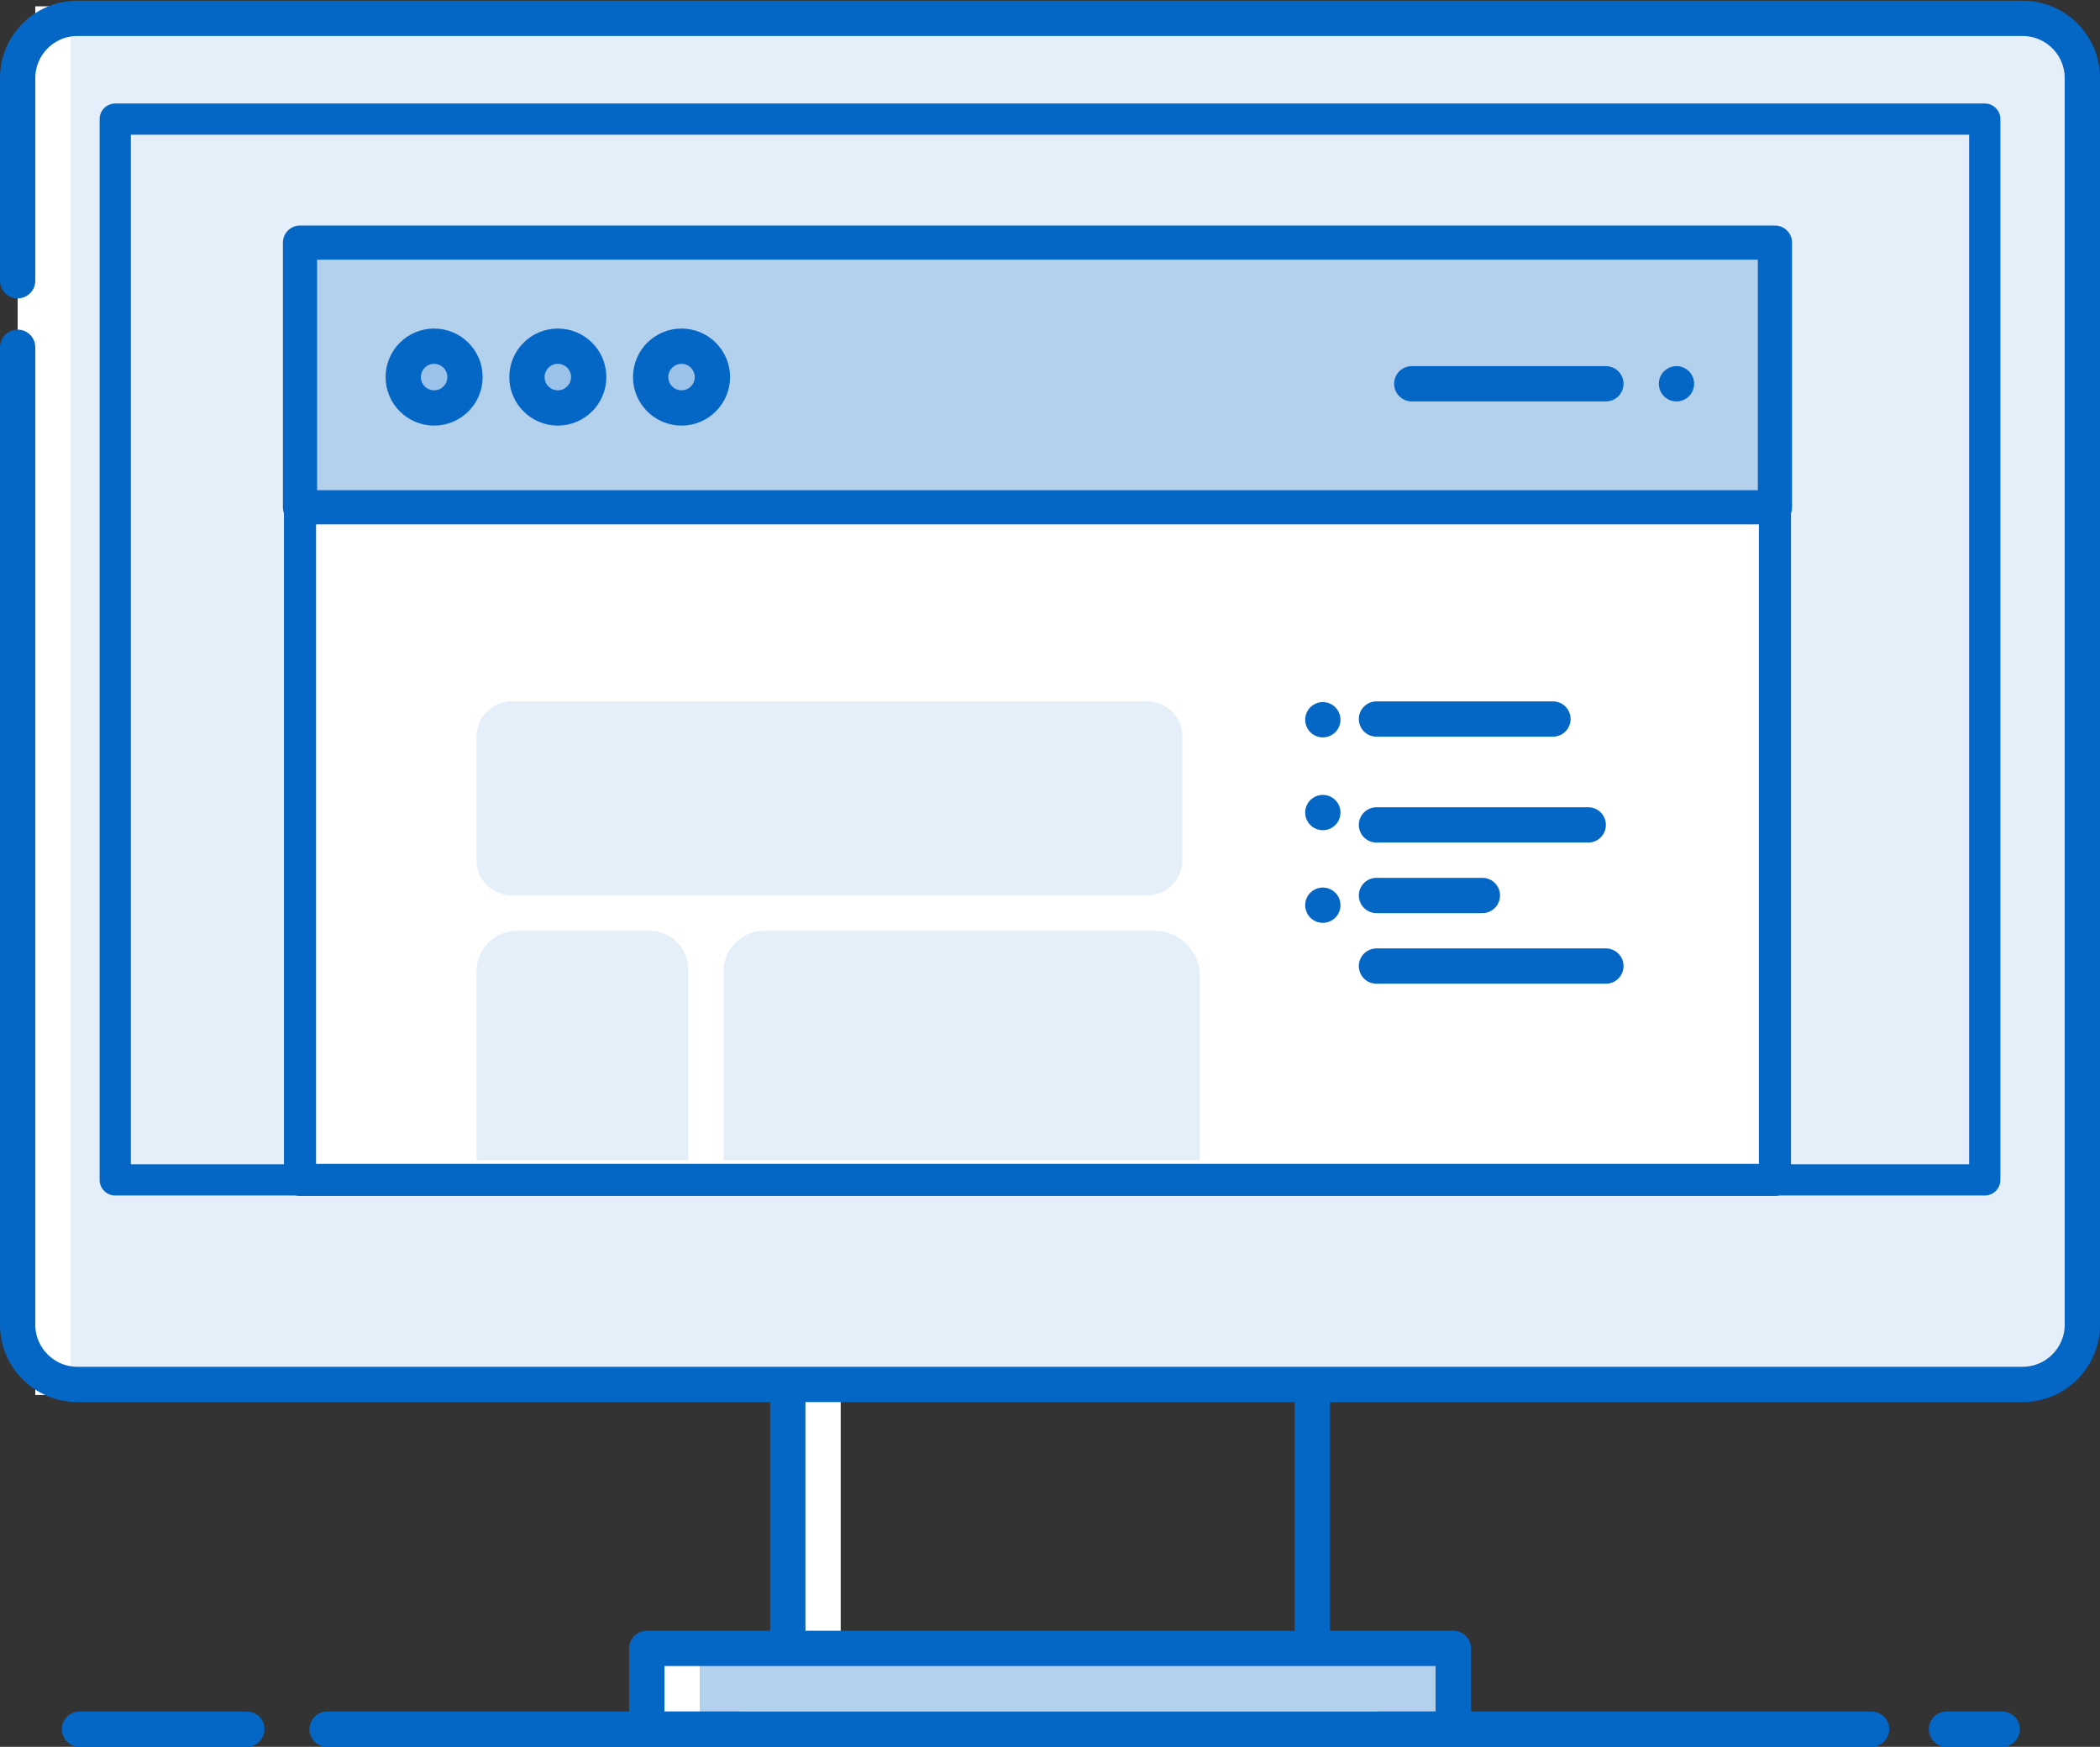 <?xml version="1.0" encoding="UTF-8"?>
<svg width="119px" height="99px" viewBox="0 0 119 99" version="1.1" xmlns="http://www.w3.org/2000/svg" xmlns:xlink="http://www.w3.org/1999/xlink">
    <rect x="0" y="0" width="119" height="99" fill="#333333" stroke="none"/>
    <!-- Generator: Sketch 64 (93537) - https://sketch.com -->
    <title>Group 43</title>
    <desc>Created with Sketch.</desc>
    <g id="SMB-pages" stroke="none" stroke-width="1" fill="none" fill-rule="evenodd">
        <g id="4-Start-Selling-Online" transform="translate(-374, -1181)">
            <g id="Partners" transform="translate(374, 1013)">
                <g id="Group-2" transform="translate(0, 168)">
                    <g id="Group-43" transform="translate(1, 0)">
                        <g id="Group-42">
                            <polygon id="Stroke-2" stroke="#0467C6" stroke-width="2" stroke-linecap="round" stroke-linejoin="round" points="43.64 97.21 73.36 97.21 73.36 75.38 43.64 75.38"></polygon>
                            <path d="M3.4,1.04 L113.6,1.04 C115.478,1.04 117,2.562 117,4.44 L117,75.06 C117,76.938 115.478,78.46 113.6,78.46 L3.4,78.46 C1.523,78.46 -0,76.938 -0,75.06 L-0,4.44 C-0,2.562 1.523,1.04 3.4,1.04" id="Fill-4" fill="#E5EFF9"></path>
                            <polygon id="Fill-5" fill="#E5EFF9" points="5.53 66.87 111.47 66.87 111.47 6.75 5.53 6.75"></polygon>
                            <polygon id="Stroke-6" stroke="#0467C6" stroke-width="1.77" stroke-linecap="round" stroke-linejoin="round" points="5.53 66.87 111.47 66.87 111.47 6.75 5.53 6.75"></polygon>
                            <polygon id="Fill-7" fill="#FFFFFF" points="16 66.87 99.58 66.87 99.58 20.25 16 20.25"></polygon>
                            <polygon id="Stroke-8" stroke="#0467C6" stroke-width="1.818" stroke-linecap="round" stroke-linejoin="round" points="16 66.87 99.58 66.87 99.58 20.25 16 20.25"></polygon>
                            <line x1="45.64" y1="92.62" x2="45.64" y2="78.091" id="Stroke-9" stroke="#FFFFFF" stroke-width="2" stroke-linejoin="round"></line>
                            <polygon id="Fill-10" fill="#B3D1ED" points="35.65 98 81.35 98 81.35 93.42 35.65 93.42"></polygon>
                            <line x1="37.65" y1="98.23" x2="37.65" y2="93.4" id="Stroke-11" stroke="#FFFFFF" stroke-width="2" stroke-linejoin="round"></line>
                            <polygon id="Fill-12" fill="#FFFFFF" points="0 20.26 1.38 20.26 1.38 15.28 0 15.28"></polygon>
                            <line x1="2" y1="79.06" x2="2" y2="0.36" id="Stroke-13" stroke="#FFFFFF" stroke-width="2" stroke-linejoin="round"></line>
                            <path d="M0,15.91 L0,4.41 C0.011,2.542 1.532,1.035 3.4,1.04 L113.6,1.04 C115.469,1.035 116.989,2.542 117,4.41 L117,75.09 C116.989,76.958 115.469,78.465 113.6,78.46 L3.4,78.46 C1.532,78.465 0.011,76.958 0,75.09 L0,19.68" id="Stroke-14" stroke="#0467C6" stroke-width="2" stroke-linecap="round" stroke-linejoin="round"></path>
                            <polygon id="Stroke-15" stroke="#0467C6" stroke-width="2" stroke-linecap="round" stroke-linejoin="round" points="35.65 98 81.35 98 81.35 93.42 35.65 93.42"></polygon>
                            <line x1="38.6" y1="29.31" x2="49.24" y2="29.31" id="Stroke-16" stroke="#FFFFFF" stroke-width="6" stroke-linecap="round" stroke-linejoin="round"></line>
                            <line x1="38.6" y1="40.84" x2="49.24" y2="40.84" id="Stroke-17" stroke="#FFFFFF" stroke-width="6" stroke-linecap="round" stroke-linejoin="round"></line>
                            <line x1="40.919" y1="98" x2="17.535" y2="98" id="Stroke-18" stroke="#0467C6" stroke-width="2" stroke-linecap="round" stroke-linejoin="round"></line>
                            <line x1="105.055" y1="98" x2="77.094" y2="98" id="Stroke-19" stroke="#0467C6" stroke-width="2" stroke-linecap="round" stroke-linejoin="round"></line>
                            <line x1="12.99" y1="98" x2="3.505" y2="98" id="Stroke-20" stroke="#0467C6" stroke-width="2" stroke-linecap="round" stroke-linejoin="round"></line>
                            <line x1="112.459" y1="98" x2="109.299" y2="98" id="Stroke-21" stroke="#0467C6" stroke-width="2" stroke-linecap="round" stroke-linejoin="round"></line>
                            <polygon id="Fill-22" fill="#B3D1ED" points="16 28.75 99.58 28.75 99.58 13.75 16 13.75"></polygon>
                            <polygon id="Stroke-23" stroke="#0467C6" stroke-width="1.938" stroke-linecap="round" stroke-linejoin="round" points="16 28.75 99.58 28.75 99.58 13.75 16 13.75"></polygon>
                            <path d="M37.62,19.62 C38.586,19.62 39.37,20.404 39.37,21.37 C39.37,22.336 38.586,23.12 37.62,23.12 C36.653,23.12 35.87,22.336 35.87,21.37 C35.87,20.404 36.653,19.62 37.62,19.62" id="Fill-24" fill="#9BC2E8"></path>
                            <path d="M37.62,19.62 C38.586,19.62 39.37,20.404 39.37,21.37 C39.37,22.336 38.586,23.12 37.62,23.12 C36.653,23.12 35.87,22.336 35.87,21.37 C35.87,20.404 36.653,19.62 37.62,19.62 Z" id="Stroke-25" stroke="#0467C6" stroke-width="2" stroke-linecap="round" stroke-linejoin="round"></path>
                            <path d="M30.61,19.62 C31.577,19.62 32.36,20.404 32.36,21.37 C32.36,22.336 31.577,23.12 30.61,23.12 C29.644,23.12 28.86,22.336 28.86,21.37 C28.86,20.404 29.644,19.62 30.61,19.62" id="Fill-26" fill="#9BC2E8"></path>
                            <path d="M30.61,19.62 C31.577,19.62 32.36,20.404 32.36,21.37 C32.36,22.336 31.577,23.12 30.61,23.12 C29.644,23.12 28.86,22.336 28.86,21.37 C28.86,20.404 29.644,19.62 30.61,19.62 Z" id="Stroke-27" stroke="#0467C6" stroke-width="2" stroke-linecap="round" stroke-linejoin="round"></path>
                            <path d="M23.6,19.62 C24.566,19.62 25.35,20.404 25.35,21.37 C25.35,22.336 24.566,23.12 23.6,23.12 C22.633,23.12 21.85,22.336 21.85,21.37 C21.85,20.404 22.633,19.62 23.6,19.62" id="Fill-28" fill="#9BC2E8"></path>
                            <path d="M23.6,19.62 C24.566,19.62 25.35,20.404 25.35,21.37 C25.35,22.336 24.566,23.12 23.6,23.12 C22.633,23.12 21.85,22.336 21.85,21.37 C21.85,20.404 22.633,19.62 23.6,19.62 Z" id="Stroke-29" stroke="#0467C6" stroke-width="2" stroke-linecap="round" stroke-linejoin="round"></path>
                            <line x1="79" y1="21.75" x2="90" y2="21.75" id="Stroke-30" stroke="#0467C6" stroke-width="2" stroke-linecap="round" stroke-linejoin="round"></line>
                            <line x1="94" y1="21.75" x2="94" y2="21.75" id="Stroke-31" stroke="#0467C6" stroke-width="2" stroke-linecap="round" stroke-linejoin="round"></line>
                            <line x1="77" y1="40.75" x2="87" y2="40.75" id="Stroke-32" stroke="#0467C6" stroke-width="2" stroke-linecap="round" stroke-linejoin="round"></line>
                            <line x1="73.96" y1="40.79" x2="73.96" y2="40.79" id="Stroke-33" stroke="#0467C6" stroke-width="2" stroke-linecap="round" stroke-linejoin="round"></line>
                            <line x1="73.96" y1="46.05" x2="73.96" y2="46.05" id="Stroke-34" stroke="#0467C6" stroke-width="2" stroke-linecap="round" stroke-linejoin="round"></line>
                            <line x1="77" y1="46.75" x2="89" y2="46.75" id="Stroke-35" stroke="#0467C6" stroke-width="2" stroke-linecap="round" stroke-linejoin="round"></line>
                            <line x1="73.96" y1="51.3" x2="73.96" y2="51.3" id="Stroke-36" stroke="#0467C6" stroke-width="2" stroke-linecap="round" stroke-linejoin="round"></line>
                            <line x1="77" y1="50.75" x2="83" y2="50.75" id="Stroke-37" stroke="#0467C6" stroke-width="2" stroke-linecap="round" stroke-linejoin="round"></line>
                            <line x1="77" y1="54.75" x2="90" y2="54.75" id="Stroke-38" stroke="#0467C6" stroke-width="2" stroke-linecap="round" stroke-linejoin="round"></line>
                            <path d="M28,39.75 L64,39.75 C65.104,39.75 66,40.646 66,41.75 L66,48.75 C66,49.854 65.104,50.75 64,50.75 L28,50.75 C26.896,50.75 26,49.854 26,48.75 L26,41.75 C26,40.646 26.896,39.75 28,39.75" id="Fill-39" fill="#E5EFF9"></path>
                            <path d="M28.3,52.75 L35.81,52.75 C37.02,52.75 38,53.73 38,54.939 L38,65.75 L26,65.75 L26,55.05 C26,53.779 27.03,52.75 28.3,52.75" id="Fill-40" fill="#E5EFF9"></path>
                            <path d="M42.3,52.75 L64.42,52.75 C65.845,52.75 67,53.904 67,55.33 L67,65.75 L40,65.75 L40,55.05 C40,53.779 41.03,52.75 42.3,52.75" id="Fill-41" fill="#E5EFF9"></path>
                        </g>
                    </g>
                </g>
            </g>
        </g>
    </g>
</svg>